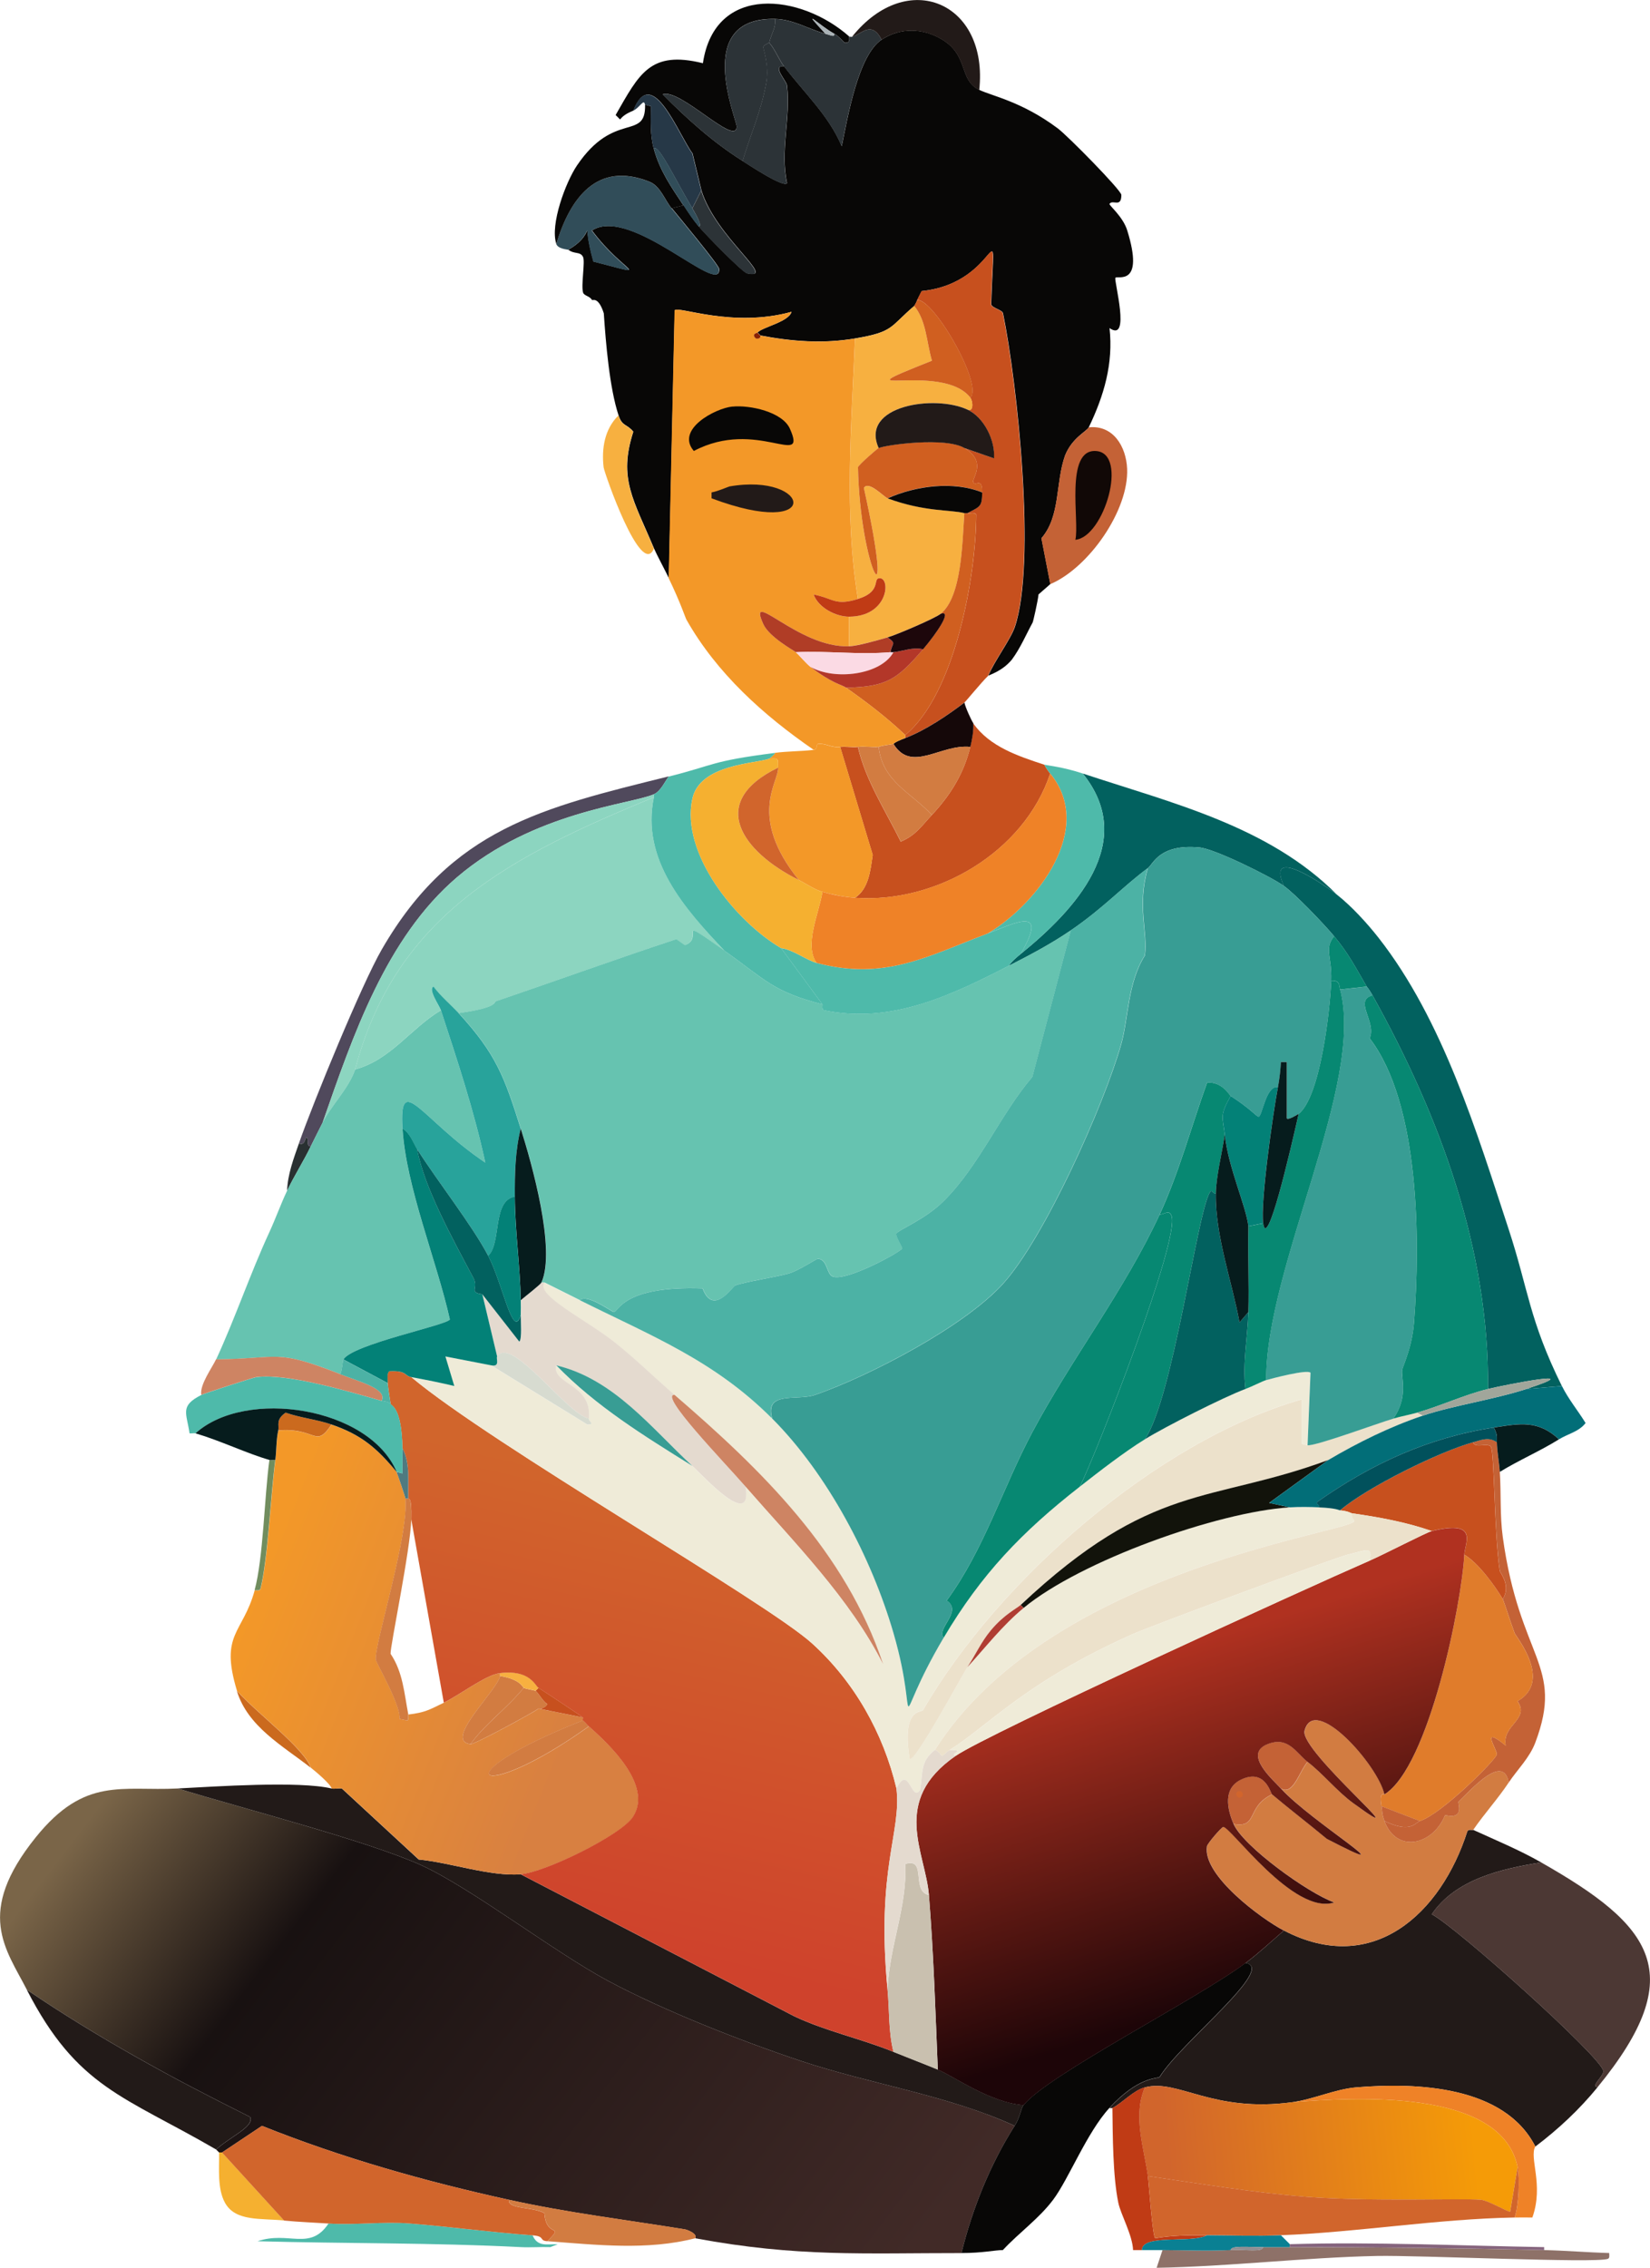 <?xml version="1.0" encoding="UTF-8"?>
<svg id="Layer_2" data-name="Layer 2" xmlns="http://www.w3.org/2000/svg" xmlns:xlink="http://www.w3.org/1999/xlink" viewBox="0 0 285.87 392.75">
  <defs>
    <style>
      .cls-1 {
        fill: url(#linear-gradient);
      }

      .cls-1, .cls-2, .cls-3, .cls-4, .cls-5, .cls-6, .cls-7, .cls-8, .cls-9, .cls-10, .cls-11, .cls-12, .cls-13, .cls-14, .cls-15, .cls-16, .cls-17, .cls-18, .cls-19, .cls-20, .cls-21, .cls-22, .cls-23, .cls-24, .cls-25, .cls-26, .cls-27, .cls-28, .cls-29, .cls-30, .cls-31, .cls-32, .cls-33, .cls-34, .cls-35, .cls-36, .cls-37, .cls-38, .cls-39, .cls-40, .cls-41, .cls-42, .cls-43, .cls-44, .cls-45, .cls-46, .cls-47, .cls-48, .cls-49, .cls-50, .cls-51, .cls-52, .cls-53, .cls-54, .cls-55, .cls-56, .cls-57, .cls-58, .cls-59, .cls-60 {
        stroke-width: 0px;
      }

      .cls-2 {
        fill: url(#linear-gradient-4);
      }

      .cls-3 {
        fill: url(#linear-gradient-2);
      }

      .cls-4 {
        fill: url(#linear-gradient-3);
      }

      .cls-5 {
        fill: url(#linear-gradient-5);
      }

      .cls-6 {
        fill: #f7b040;
      }

      .cls-7 {
        fill: #4c3834;
      }

      .cls-8 {
        fill: #50495c;
      }

      .cls-9 {
        fill: #4f7a80;
      }

      .cls-10 {
        fill: #4ebaaa;
      }

      .cls-11 {
        fill: #4cb2a5;
      }

      .cls-12 {
        fill: #263847;
      }

      .cls-13 {
        fill: #2c3337;
      }

      .cls-14 {
        fill: #293032;
      }

      .cls-15 {
        fill: #28a39b;
      }

      .cls-16 {
        fill: #892203;
      }

      .cls-17 {
        fill: #718d5e;
      }

      .cls-18 {
        fill: #389d94;
      }

      .cls-19 {
        fill: #110806;
      }

      .cls-20 {
        fill: #1d070b;
      }

      .cls-21 {
        fill: #078872;
      }

      .cls-22 {
        fill: #061c1d;
      }

      .cls-23 {
        fill: #12130b;
      }

      .cls-24 {
        fill: #080706;
      }

      .cls-25 {
        fill: #0a8093;
      }

      .cls-26 {
        fill: #221a18;
      }

      .cls-27 {
        fill: #150809;
      }

      .cls-28 {
        fill: #c7501e;
      }

      .cls-29 {
        fill: #e07c2b;
      }

      .cls-30 {
        fill: #d27c41;
      }

      .cls-31 {
        fill: #d1652c;
      }

      .cls-32 {
        fill: #c9c0af;
      }

      .cls-33 {
        fill: #cb6a1e;
      }

      .cls-34 {
        fill: #d7dbd0;
      }

      .cls-35 {
        fill: #c03b15;
      }

      .cls-36 {
        fill: #aab2b6;
      }

      .cls-37 {
        fill: #c46236;
      }

      .cls-38 {
        fill: #b03d26;
      }

      .cls-39 {
        fill: #b03d33;
      }

      .cls-40 {
        fill: #b33729;
      }

      .cls-41 {
        fill: #d05f20;
      }

      .cls-42 {
        fill: #ce8463;
      }

      .cls-43 {
        fill: #918f93;
      }

      .cls-44 {
        fill: #314d59;
      }

      .cls-45 {
        fill: #8e7168;
      }

      .cls-46 {
        fill: #8cd5c0;
      }

      .cls-47 {
        fill: #a1a69b;
      }

      .cls-48 {
        fill: #85647d;
      }

      .cls-49 {
        fill: #66c3b0;
      }

      .cls-50 {
        fill: #ece1cb;
      }

      .cls-51 {
        fill: #f39828;
      }

      .cls-52 {
        fill: #e4dacf;
      }

      .cls-53 {
        fill: #ef8227;
      }

      .cls-54 {
        fill: #efebd8;
      }

      .cls-55 {
        fill: #fbdae4;
      }

      .cls-56 {
        fill: #f5b030;
      }

      .cls-57 {
        fill: #026e78;
      }

      .cls-58 {
        fill: #02615f;
      }

      .cls-59 {
        fill: #038177;
      }

      .cls-60 {
        fill: #01515c;
      }
    </style>
    <linearGradient id="linear-gradient" x1="22.49" y1="305.78" x2="148.58" y2="402.42" gradientUnits="userSpaceOnUse">
      <stop offset="0" stop-color="#7a6548"/>
      <stop offset=".25" stop-color="#181111"/>
      <stop offset="1" stop-color="#412a27"/>
    </linearGradient>
    <linearGradient id="linear-gradient-2" x1="255.46" y1="369.74" x2="202.41" y2="374.89" gradientUnits="userSpaceOnUse">
      <stop offset="0" stop-color="#f59b07"/>
      <stop offset="1" stop-color="#d1652c"/>
    </linearGradient>
    <linearGradient id="linear-gradient-3" x1="43.76" y1="275.93" x2="99.97" y2="298.23" gradientUnits="userSpaceOnUse">
      <stop offset="0" stop-color="#f39828"/>
      <stop offset="1" stop-color="#d88041"/>
    </linearGradient>
    <linearGradient id="linear-gradient-4" x1="119.72" y1="259.34" x2="101.96" y2="335.18" gradientUnits="userSpaceOnUse">
      <stop offset="0" stop-color="#d1652c"/>
      <stop offset="1" stop-color="#cf422c"/>
    </linearGradient>
    <linearGradient id="linear-gradient-5" x1="200.18" y1="286.5" x2="218.39" y2="344.17" gradientUnits="userSpaceOnUse">
      <stop offset="0" stop-color="#b03120"/>
      <stop offset="1" stop-color="#1d0508"/>
    </linearGradient>
  </defs>
  <g id="Layer_1-2" data-name="Layer 1">
    <g>
      <path class="cls-45" d="m223.46,389.17c14.63,0,29.45.17,44.07.51,3.78.09,7.51.41,11.27.51,0,.36.14.89-.26,1.02-2.22.77-32.83-.66-39.97-.51-12.7.26-25.43,1.83-38.18,2.05l1.02-3.07c4.02.02,7.72.19,11.79,0,2.8-.13,5.53.42,5.64-.51,1.54,0,3.07,0,4.61,0Z"/>
      <path class="cls-10" d="m92.27,387.12c.85,2.01,2.42,1.54,4.36,1.54l-1.28.51c-1.7-.06-3.42.09-5.12,0-15.28-.78-30.35-.6-45.61-1.02,5.41-1.83,9.08,1.76,12.3-3.07,4.65.31,9.45-.37,14.09,0,7.1.56,14.13,1.53,21.27,2.05Z"/>
      <g>
        <g>
          <path class="cls-26" d="m255.24,316.91c4,1.83,7.94,3.45,11.79,5.64-6.85,1.07-14.87,2.91-18.96,8.97,4.5,2.42,29.47,24.83,29.72,27.16.09.86-2.25,2.6-1.02,2.82-3.18,3.88-6.77,7.23-10.76,10.25-5.38-10.54-20.55-11.11-31-10.25-3.67.3-7.49,2.08-11.02,2.56-13.95,1.91-19.88-4.07-25.62-2.56-1.98.52-3.82,2.63-5.64,3.59h-.51c5.08-5.52,8.31-5.04,8.71-5.38,3.6-5.91,20.34-18.96,14.86-19.73,2.34-1.74,4.45-3.74,6.66-5.64,15.4,8.01,27.21-2.93,31.77-17.17.2-.46.97-.17,1.02-.26Z"/>
          <path class="cls-7" d="m267.02,322.55c19.19,10.91,25.94,19.18,9.74,38.95-1.23-.22,1.12-1.96,1.02-2.82-.25-2.33-25.22-24.74-29.72-27.16,4.09-6.06,12.11-7.89,18.96-8.97Z"/>
        </g>
        <g>
          <path class="cls-1" d="m30.78,309.74c10.7,3.28,33.35,9.24,42.28,13.32,8.62,3.95,23,15.02,32.28,19.99,9.63,5.15,22.9,10.36,33.31,13.84,12.16,4.06,25.6,5.98,37.15,11.27-4.28,6.75-7.33,14.34-9.22,22.04-16.89-.01-28.47.72-46.12-2.56.42-.84-1.49-1.49-1.79-1.54-10.26-1.66-20.3-2.87-30.49-5.12-14.57-3.21-28.92-7.26-42.79-12.81l-6.92,4.61h-.51l-.51-.51c2.37-2.2,6.69-3.99,5.89-5.64-13.31-6.64-26.37-13.68-38.69-22.04-3.65-7.1-9-13.3,1.54-26.39,8.53-10.59,14.96-7.96,24.6-8.46Z"/>
          <path class="cls-26" d="m57.43,309.74c.52.12,1.23-.08,1.79,0q6.66,6.15,13.32,12.3c5.44.52,12.38,2.97,17.68,2.56l47.4,24.6c5.46,2.58,11.64,3.89,17.17,6.15,2.55,1.04,5.16,2.03,7.69,3.07,2.81,1.16,9,5.7,14.86,6.15-.48.6-.59,2.09-1.54,3.59-11.56-5.29-25-7.21-37.15-11.27-10.41-3.48-23.68-8.69-33.31-13.84-9.29-4.97-23.66-16.04-32.28-19.99-8.93-4.08-31.57-10.04-42.28-13.32,6.57-.34,21.04-1.33,26.65,0Z"/>
          <path class="cls-26" d="m37.44,372.26c-15.96-9.27-24.05-10.65-32.8-27.67,12.32,8.36,25.38,15.4,38.69,22.04.79,1.65-3.52,3.44-5.89,5.64Z"/>
        </g>
        <path class="cls-24" d="m192.2,365.08c-3.89,4.23-7.05,12.31-9.74,15.89-2.49,3.31-5.93,5.71-8.71,8.71-1.36,0-3.49.52-7.17.51,1.89-7.69,4.94-15.29,9.22-22.04.95-1.49,1.06-2.99,1.54-3.59,4.22-5.24,30.04-18.34,38.43-24.6,5.48.77-11.26,13.82-14.86,19.73-.4.34-3.63-.14-8.71,5.38Z"/>
      </g>
      <g>
        <path class="cls-56" d="m49.23,384.56c-4.13-.41-8.44.2-10.25-3.07-1.36-2.46-.98-6-1.02-8.71h.51l10.76,11.79Z"/>
        <path class="cls-31" d="m88.17,380.97c-.23,1.68,3.9,1.14,6.15,2.31.3,4.48,3.62,1.74.51,4.87-1.52-.11-.3-.86-2.56-1.02-7.14-.52-14.17-1.49-21.27-2.05-4.64-.37-9.44.31-14.09,0-2.55-.17-5.15-.26-7.69-.51l-10.76-11.79,6.92-4.61c13.87,5.55,28.22,9.6,42.79,12.81Z"/>
        <path class="cls-30" d="m120.46,387.63c-8.27,2.15-17.11,1.15-25.62.51,3.11-3.13-.22-.39-.51-4.87-2.25-1.17-6.38-.62-6.15-2.31,10.19,2.25,20.23,3.46,30.49,5.12.3.05,2.22.7,1.79,1.54Z"/>
      </g>
      <g>
        <path class="cls-24" d="m147.11,6.36c-.06.02.36,1.18-.77,1.02-.12-.02-1-1.12-1.79-1.54-2.41-1.27-6.28-5.11-1.54,0-2.92-.77-5.53-2.49-8.71-2.56-14.41-.34-6.58,17.48-6.66,18.7-.23,3.39-9.84-6.75-12.81-5.64,4.19,4.25,8.78,8.35,13.84,11.53.75.47,7.16,4.75,7.69,3.84-1.22-5.62.66-11.3,0-16.91-.1-.85-2.71-3.46-.51-3.33,3.4,4.53,7.73,8.46,9.99,13.84.97-4.64,2.78-15.73,6.92-18.45,3.29-2.16,7.22-2.01,10.51,0,4.63,2.83,2.82,6.99,6.41,8.71,2.23,1.07,7.39,2.03,13.58,6.66,1.74,1.3,11.02,10.73,11.02,11.53,0,2.3-1.49.73-2.05,1.54-.16.23,2.32,2.17,3.07,4.61,3.06,9.86-1.77,7.75-2.05,8.2-.29.48,2.74,11.33-1.02,8.71.68,6.12-.95,11.69-3.59,17.17-.34.71-2.86,1.79-4.1,4.87-1.7,4.77-.76,10.49-4.1,14.35l1.54,7.94-2.05,1.79c-.11,1.1-.91,4.65-1.02,4.87-1.18,2.16-2.11,4.41-3.59,6.41-1.65,2.02-3.92,2.65-4.1,2.82,1.02-2.49,3.88-6.3,4.61-8.46,3.74-11.05.45-42.18-2.05-54.32-.13-.61-1.88-.9-2.05-1.54.6-18.37,1.9-3.73-12.04-2.31l-.77,1.54c-.06.23-.47.99-.51,1.02-4.31,3.68-3.51,4.49-10.25,5.64-5.53.94-10.94.53-16.4-.51l-.51-.51c.86-.96,5.41-1.83,5.89-3.59-10.22,2.83-19.61-1.06-20.24-.26l-1.02,46.38c-.74-1.53-2.16-4.17-2.56-5.12-3.55-8.47-6.23-12.09-3.59-20.24-1.16-1.41-1.92-.87-2.56-2.82-1.57-4.74-2.21-12.52-2.56-17.68-.96-3-1.97-2.17-2.05-2.31-.38-.69-1.36-.71-1.54-1.28-.38-1.23.38-5.34,0-6.15-.47-1.02-1.52-.44-2.56-1.28,5.36-2.96,1.94-6.57,4.36,2.05,10.71,2.72,5.3,2.09-.26-5.38,6.77-4.37,22.34,11.63,22.04,6.66-.04-.67-7.15-9.22-8.2-10.51l2.05-.51c.82,1.24,1.6,2.44,2.56,3.59,1.18,1.4,7.62,8.02,8.46,8.2,5.27,1.13-5.42-6.21-7.94-14.35l-1.54-6.41c-2.43-3.24-7.03-15.64-10.25-7.43-.87.37-1.71.77-2.31,1.54l-.77-.77c4.07-7.07,5.94-11.25,15.12-8.97,2.06-13.87,17.01-12.04,25.37-4.61Z"/>
        <path class="cls-44" d="m116.36,36.08c1.05,1.28,8.16,9.84,8.2,10.51.3,4.97-15.27-11.03-22.04-6.66,5.56,7.47,10.96,8.1.26,5.38-2.42-8.62,1.01-5.01-4.36-2.05-.09-.07-1.75-.13-2.05-1.02,2.38-7.83,7.01-14.4,16.14-10.76,1.9.76,2.64,3.15,3.84,4.61Z"/>
        <path class="cls-13" d="m143.01,5.85c.87.23,1.64.66,1.54,0,.79.42,1.67,1.52,1.79,1.54,1.13.16.71-1.01.77-1.02.16-.05.35.04.51,0,1.62-.41,3.35-2.94,5.12.51-4.14,2.72-5.94,13.81-6.92,18.45-2.26-5.38-6.59-9.31-9.99-13.84-.84-1.12-1.54-2.93-2.56-4.1.41-1.74,1.15-2.48,1.02-4.1,3.18.07,5.79,1.79,8.71,2.56Z"/>
        <path class="cls-24" d="m113.29,25.83c1.07,3.82,2.99,6.52,5.12,9.74l-2.05.51c-1.2-1.46-1.94-3.85-3.84-4.61-9.13-3.64-13.76,2.93-16.14,10.76-1.1-3.34,1.61-10.65,3.59-13.58,6.45-9.54,11.94-4.19,11.79-10.51l1.02.26c0,2.47-.17,5.01.51,7.43Z"/>
        <path class="cls-26" d="m169.66,15.59c-3.59-1.72-1.78-5.88-6.41-8.71-3.29-2.01-7.22-2.16-10.51,0-1.78-3.45-3.5-.92-5.12-.51,9.59-11.99,23.68-5.97,22.04,9.22Z"/>
        <path class="cls-12" d="m121.48,33.01l-1.54,3.07c-2.88-4.83-6.03-11.52-6.66-10.25-.68-2.42-.51-4.96-.51-7.43l-1.02-.26c-.2-1.18-.9.54-2.05,1.02,3.22-8.21,7.82,4.19,10.25,7.43l1.54,6.41Z"/>
        <path class="cls-13" d="m134.3,3.29c.13,1.62-.61,2.36-1.02,4.1-.01.06-.96.36-1.02.77-.04.31,1.05,3.08.51,6.15-.87,4.97-2.82,9.19-4.1,13.58-5.06-3.19-9.65-7.28-13.84-11.53,2.97-1.12,12.58,9.03,12.81,5.64.08-1.23-7.74-19.04,6.66-18.7Z"/>
        <path class="cls-13" d="m135.83,11.49c-2.2-.13.41,2.48.51,3.33.66,5.61-1.22,11.29,0,16.91-.52.91-6.94-3.37-7.69-3.84,1.28-4.39,3.23-8.61,4.1-13.58.53-3.06-.56-5.84-.51-6.15.06-.41,1.01-.71,1.02-.77,1.02,1.17,1.72,2.98,2.56,4.1Z"/>
        <path class="cls-13" d="m120.97,39.16c.8.23-.17-1.65-1.02-3.07l1.54-3.07c2.53,8.13,13.22,15.48,7.94,14.35-.83-.18-7.28-6.8-8.46-8.2Z"/>
        <path class="cls-44" d="m119.95,36.08c.85,1.43,1.82,3.3,1.02,3.07-.96-1.14-1.74-2.35-2.56-3.59-2.14-3.22-4.05-5.92-5.12-9.74.64-1.27,3.78,5.41,6.66,10.25Z"/>
        <path class="cls-36" d="m144.54,5.85c.1.66-.67.23-1.54,0-4.74-5.11-.88-1.27,1.54,0Z"/>
      </g>
      <g>
        <path class="cls-53" d="m266,371.74c-1.11,1.97,1.51,6.62-.51,12.3-1.02.01-2.05-.02-3.07,0,.7-2.03.91-6.71.51-8.71-2.76-13.81-28.61-12.06-38.95-11.27,3.52-.48,7.35-2.26,11.02-2.56,10.45-.86,25.62-.29,31,10.25Z"/>
        <path class="cls-3" d="m223.98,364.06c10.34-.79,36.19-2.54,38.95,11.27l-1.28,7.69c-.25.19-3.79-1.95-5.12-2.05-3.51-.28-19.25.35-30.24-.51-9.14-.72-18.34-2.27-27.42-3.59-.7-4.94-2.64-10.52-.51-15.37,5.75-1.51,11.67,4.48,25.62,2.56Z"/>
        <path class="cls-35" d="m198.87,376.87c.17,1.18.81,10.49,1.28,10.76,3-.51,5.94-.53,8.97-.51-2.71,1.48-11.23-.28-11.27,2.56-.51,0-1.02,0-1.54,0-.09-2.57-2.15-6.2-2.56-8.2-.95-4.62-.96-11.56-1.02-16.4,1.82-.96,3.65-3.07,5.64-3.59-2.13,4.85-.19,10.44.51,15.37Z"/>
        <path class="cls-31" d="m262.41,384.04c-13.53.25-26.97,2.54-40.48,3.07-4.24.17-8.56.02-12.81,0-3.03-.01-5.97,0-8.97.51-.47-.27-1.11-9.58-1.28-10.76,9.08,1.32,18.27,2.87,27.42,3.59,10.99.86,26.73.24,30.24.51,1.33.1,4.88,2.24,5.12,2.05l1.28-7.69c.4,2,.19,6.68-.51,8.71Z"/>
      </g>
      <path class="cls-25" d="m221.93,387.12l1.54,1.54v.51c-1.54,0-3.07,0-4.61,0-2.79,0-5.59-.31-5.64.51-4.06.19-7.76.02-11.79,0-1.2,0-2.39,0-3.59,0,.05-2.85,8.57-1.08,11.27-2.56,4.25.02,8.57.17,12.81,0Z"/>
      <path class="cls-48" d="m267.53,389.17v.51c-14.62-.34-29.44-.52-44.07-.51v-.51c14.7-.43,29.38.27,44.07.51Z"/>
      <path class="cls-43" d="m218.85,389.17c-.11.93-2.84.38-5.64.51.04-.82,2.85-.51,5.64-.51Z"/>
      <g>
        <path class="cls-8" d="m115.85,134.48c-.72.99-1.41,2.56-2.56,3.07-3.95,1.76-20.72,2.97-34.08,14.35-12.37,10.55-18.09,27.57-23.32,42.53-.68,1.37-1.38,2.71-2.05,4.1-.91,0-.24-1.41-.77-1.54-.21-.05-.18,1.52-1.28,1.02,2.54-7.26,10.91-27.62,14.35-33.57,12.11-20.98,27.83-24.55,49.71-29.98Z"/>
        <path class="cls-14" d="m53.84,198.53c-1.25,2.59-2.88,5.12-4.1,7.69.09-2.82,1.14-5.59,2.05-8.2,1.1.49,1.07-1.08,1.28-1.02.53.13-.14,1.53.77,1.54Z"/>
        <path class="cls-46" d="m113.29,137.55v.51c-24.22,10.03-44.61,19.98-51.76,47.15-1.11,3.32-4.17,6.25-5.64,9.22,5.23-14.96,10.94-31.99,23.32-42.53,13.36-11.38,30.13-12.59,34.08-14.35Z"/>
      </g>
      <g>
        <g>
          <path class="cls-4" d="m68.7,254.9c.25.58,1.51,4.37,1.54,4.61.65,6.37-5.41,25.37-5.12,27.93.06.55,4.44,8.05,4.1,10.25l1.28.26c.39.08.2-1.02.26-1.02,2.92-.35,3.61-.82,6.15-2.05,2.65-1.29,7.27-4.83,9.74-5.12v.51c-.61,2.65-9.9,11.24-5.12,11.79.66.08,10.71-5.37,11.79-6.15l7.69,1.54c.08.07-.08.44,0,.51-25.1,9.9-18.38,14.9,1.02,1.02,3.66,3.23,11.08,10.26,7.69,15.63-2.04,3.23-15.33,9.67-19.47,9.99-5.3.41-12.24-2.04-17.68-2.56q-6.66-6.15-13.32-12.3c-.56-.08-1.27.12-1.79,0-.22-.79-2.75-2.93-3.59-3.59-1.22-3.42-9.01-9.15-12.81-13.32-3.03-9.97,1-9.86,3.07-17.42.35,0,.93.13,1.02-.26,1.25-4.96,1.78-16.2,2.56-22.29.21-1.62.14-3.5.51-5.12,6.64-.53,6.4,3.23,9.22-1.02,5.15,1.77,7.86,4.06,11.27,8.2Z"/>
          <path class="cls-33" d="m53.84,306.15c-4.88-3.82-10.92-7.11-12.81-13.32,3.8,4.17,11.6,9.91,12.81,13.32Z"/>
          <path class="cls-17" d="m47.69,252.85c-.79,6.09-1.31,17.33-2.56,22.29-.1.38-.68.26-1.02.26,1.5-5.48,1.7-16.2,2.56-22.55.26.08.7-.04,1.02,0Z"/>
          <path class="cls-30" d="m71.26,263.1c-.15,5.32-3.69,22.14-3.59,23.32,2.14,3.15,2.37,6.86,3.07,10.51-.05,0,.14,1.1-.26,1.02l-1.28-.26c.34-2.2-4.04-9.7-4.1-10.25-.29-2.56,5.78-21.56,5.12-27.93h.51c0,.18.63-.62.51,3.59Z"/>
          <path class="cls-30" d="m102.01,298.97c-19.4,13.87-26.12,8.87-1.02-1.02.41.35.69.73,1.02,1.02Z"/>
          <path class="cls-30" d="m90.74,292.31c-3.15,3.8-6.57,6.1-9.22,9.74-4.77-.55,4.52-9.14,5.12-11.79,3.53.57,3.9,1.94,4.1,2.05Z"/>
          <path class="cls-30" d="m92.79,292.83c.69.61,1.2,1.78,2.05,2.31-.69,1.03-1.47.72-1.54.77-1.08.77-11.13,6.23-11.79,6.15,2.66-3.64,6.07-5.93,9.22-9.74.23.13,1.97.44,2.05.51Z"/>
          <path class="cls-33" d="m57.43,246.7c-2.82,4.25-2.58.49-9.22,1.02.21-.92-.51-1.83,1.28-3.07,2.61.92,5.31,1.15,7.94,2.05Z"/>
          <path class="cls-28" d="m100.99,297.44l-7.69-1.54c.07-.05.85.26,1.54-.77-.85-.53-1.36-1.69-2.05-2.31l.51-.51c1.18.74,7.32,4.81,7.69,5.12Z"/>
          <path class="cls-6" d="m93.3,292.31l-.51.51c-.08-.07-1.82-.38-2.05-.51-.2-.11-.57-1.48-4.1-2.05v-.51c5.22-.63,6.09,2.2,6.66,2.56Z"/>
        </g>
        <g>
          <path class="cls-6" d="m113.29,95.02c-2.21,5.22-8.6-13.16-8.71-14.09-.37-3.19.14-6.6,2.56-8.97.65,1.95,1.4,1.41,2.56,2.82-2.64,8.15.04,11.77,3.59,20.24Z"/>
          <path class="cls-28" d="m171.19,117.05c-1.17,1.13-3.85,4.43-4.1,4.61-2.96,2.25-6.76,4.82-10.25,6.15v-.51c8.59-7.11,12.26-27.37,12.3-38.18-.36-.51-1.06-.14-1.54-.26,2.23-1.17,2.52-1.07,2.56-3.59.04-2.75-1.2-.94-1.54-1.79-.25-.64,2.46-3.51-1.54-5.89l5.12,1.79c.23-3.13-1.73-7.1-4.61-8.46,1.12.53.99-1.43.51-2.05,2.34-2.1-6.39-17.27-9.22-16.91l.77-1.54c13.94-1.42,12.64-16.06,12.04,2.31.17.64,1.92.93,2.05,1.54,2.5,12.14,5.79,43.27,2.05,54.32-.73,2.16-3.59,5.97-4.61,8.46Z"/>
          <path class="cls-6" d="m168.12,68.88c.47.62.61,2.58-.51,2.05-5.65-2.65-18.7-.7-15.37,6.66-.22.1-3.47,2.91-3.59,3.33.32,17.44,6.77,29.54,1.02,3.59.81-1.32,3.43,1.55,4.1,1.79,6.46,2.37,10.88,1.93,13.32,2.56-.36,5.07-.43,14.46-4.1,17.42-.99.8-7.74,3.68-9.22,4.1-1.73.49-5.09,1.47-6.66,1.54v-5.12c6.71-.03,7.23-6.51,5.38-6.66-1.44-.12.44,2.25-3.84,3.59-2.45-14.92-1.1-30.06-.51-45.1,6.74-1.14,5.93-1.95,10.25-5.64,2.12,2.58,2.12,6.22,3.07,9.48-17.68,7.01,1.73-.02,6.66,6.41Z"/>
          <path class="cls-41" d="m168.12,68.88c-4.93-6.42-24.35.61-6.66-6.41-.95-3.26-.95-6.9-3.07-9.48.04-.04.45-.79.51-1.02,2.83-.36,11.56,14.81,9.22,16.91Z"/>
          <g>
            <path class="cls-37" d="m195.28,81.18c.31,7.18-6.62,17.14-13.32,19.99l-1.54-7.94c3.34-3.86,2.4-9.58,4.1-14.35,1.24-3.08,3.76-4.15,4.1-4.87,4.26-.45,6.49,3.33,6.66,7.17Z"/>
            <path class="cls-19" d="m189.9,78.11c5.67.4,1.37,14.96-3.59,15.37.76-3.05-1.89-15.76,3.59-15.37Z"/>
          </g>
          <path class="cls-28" d="m180.93,132.43c.26.51.67,1.1,1.02,1.54-4.51,13.6-19.72,22.54-33.82,21.52,2.41-1.6,2.67-4.78,3.07-7.43q-2.82-9.35-5.64-18.7c1-.11,2.07.11,3.07,0,1.36,5.86,4.78,11.02,7.43,16.4,2.63-1.11,3.62-2.74,5.38-4.61,3.2-3.41,5.56-7.2,6.66-11.79.31-1.31.58-2.74.51-4.1,2.85,4.07,7.81,5.69,12.3,7.17Z"/>
          <path class="cls-27" d="m167.09,121.66c.14.79,1.22,3.14,1.54,3.59.07,1.36-.2,2.79-.51,4.1-5.14-.54-10.2,4.58-13.32-.51.11-.03-.04-.23,2.05-1.02,3.49-1.33,7.29-3.9,10.25-6.15Z"/>
          <path class="cls-51" d="m145.57,129.35q2.82,9.35,5.64,18.7c-.4,2.65-.67,5.83-3.07,7.43-1.95-.14-3.77-.51-5.64-1.02-1.4-.39-2.81-1.41-4.1-2.05-8.92-11.07-3.43-16.97-3.59-19.47-.09-1.41.33-1.71-1.54-1.54.07-.03.98-.78,1.02-1.02,2.25-.29,4.48-.25,6.66-.51.82-.1.35-.98.77-1.02,1.41-.16,2.19.69,3.84.51Z"/>
          <path class="cls-41" d="m156.84,127.3c-3.14-2.99-6.71-5.72-10.25-8.2,7.02-.18,8.81-1.37,13.32-6.66,2.39-2.8,5.13-6.81,3.07-6.15,3.67-2.96,3.74-12.35,4.1-17.42.16.04.35-.04.51,0,.48.12,1.18-.25,1.54.26-.04,10.81-3.71,31.07-12.3,38.18Z"/>
          <path class="cls-30" d="m154.79,128.84c3.12,5.09,8.19-.03,13.32.51-1.1,4.59-3.46,8.37-6.66,11.79-3.53-3.84-8.55-5.74-9.22-11.79.9-.32,1.93-.36,2.56-.51Z"/>
          <path class="cls-30" d="m152.23,129.35c.67,6.05,5.7,7.95,9.22,11.79-1.76,1.88-2.75,3.5-5.38,4.61-2.65-5.38-6.07-10.54-7.43-16.4,1.17-.13,2.41.09,3.59,0Z"/>
          <g>
            <path class="cls-51" d="m131.22,57.61s-1.12.23-.26,1.02c.92.16.72-.52.77-.51,5.46,1.04,10.86,1.45,16.4.51-.59,15.03-1.93,30.18.51,45.1-3.98,1.24-4.24-.09-7.69-.77.82,2.29,3.84,3.86,6.15,3.84v5.12c-8.74.35-17.81-10.37-14.86-3.84,1.02,2.27,5.35,4.61,5.64,4.87.74.67,1.73,1.92,2.56,2.56,3.73,2.89,5.33,3.01,6.15,3.59,3.54,2.48,7.11,5.21,10.25,8.2v.51c-2.09.79-1.94,1-2.05,1.02-.64.16-1.66.19-2.56.51-1.18.09-2.42-.13-3.59,0-1,.11-2.07-.11-3.07,0-1.65.18-2.44-.67-3.84-.51-.42.05.05.93-.77,1.02-8.68-5.97-16.81-13.28-22.04-22.55-.19-.34-1.05-3-3.07-7.17l1.02-46.38c.63-.8,10.02,3.09,20.24.26-.48,1.76-5.03,2.63-5.89,3.59Z"/>
            <path class="cls-16" d="m131.73,58.12s.15.67-.77.51c-.87-.79.22-.99.26-1.02l.51.51Z"/>
            <path class="cls-24" d="m126.87,70.42c3.03-.31,8.69.9,9.99,3.84,3.09,6.97-5.78-1.89-16.65,3.84-3.21-3.72,3.69-7.38,6.66-7.69Z"/>
            <path class="cls-38" d="m147.11,111.93c1.57-.06,4.93-1.05,6.66-1.54,1.65,1.16.75.93.51,2.56-5.46.48-10.93-.26-16.4,0-.29-.26-4.62-2.6-5.64-4.87-2.94-6.53,6.12,4.2,14.86,3.84Z"/>
            <path class="cls-26" d="m126.35,84.25c14.2-2.47,16.43,9.37-3.07,2.05v-1.02c1.1-.19,2.92-1,3.07-1.02Z"/>
          </g>
          <path class="cls-55" d="m154.28,112.95c.17-.01.34.02.51,0-2.18,3.98-10.25,4.91-14.35,2.56-.83-.65-1.82-1.9-2.56-2.56,5.46-.26,10.94.48,16.4,0Z"/>
          <path class="cls-40" d="m159.92,112.44c-4.52,5.29-6.31,6.48-13.32,6.66-.82-.57-2.42-.7-6.15-3.59,4.09,2.35,12.16,1.42,14.35-2.56,1.66-.17,3.37-.93,5.12-.51Z"/>
          <path class="cls-35" d="m147.11,106.8c-2.31.01-5.33-1.56-6.15-3.84,3.45.67,3.71,2.01,7.69.77,4.28-1.33,2.4-3.7,3.84-3.59,1.84.15,1.33,6.63-5.38,6.66Z"/>
          <path class="cls-41" d="m167.09,77.59c4,2.38,1.28,5.25,1.54,5.89.33.85,1.58-.96,1.54,1.79-4.96-2-11.48-1.18-16.4,1.02-.67-.25-3.29-3.12-4.1-1.79,5.75,25.95-.7,13.85-1.02-3.59.12-.42,3.36-3.23,3.59-3.33,1.33-.57,11.56-1.96,14.86,0Z"/>
          <path class="cls-26" d="m167.61,70.93c2.88,1.35,4.84,5.33,4.61,8.46l-5.12-1.79c-3.3-1.96-13.53-.57-14.86,0-3.32-7.37,9.72-9.31,15.37-6.66Z"/>
          <path class="cls-24" d="m170.17,85.28c-.04,2.52-.33,2.41-2.56,3.59-.16-.04-.35.04-.51,0-2.44-.63-6.87-.19-13.32-2.56,4.92-2.2,11.44-3.03,16.4-1.02Z"/>
          <path class="cls-20" d="m159.92,112.44c-1.76-.42-3.47.34-5.12.51-.17.02-.34-.01-.51,0,.24-1.63,1.13-1.4-.51-2.56,1.48-.42,8.24-3.3,9.22-4.1,2.05-.66-.69,3.35-3.07,6.15Z"/>
        </g>
        <g>
          <path class="cls-30" d="m239.86,310.76c.04.17-1-.74-.51,2.05.17.98.04,1.25.51,2.56,2,5.55,8.3,4.34,10.51-1.02,3.47.86,2.14-2.15,2.31-2.31,2.3-2.19,7.8-8.45,8.71-3.33-1.95,2.92-4.19,5.35-6.15,8.2-.06.08-.83-.2-1.02.26-4.56,14.24-16.37,25.17-31.77,17.17-3.94-2.05-14.16-9.62-13.32-14.61.08-.47,2.49-3.29,2.82-3.33,1.19-.15,12.2,15.35,19.22,13.07-4.55-1.63-15.73-9.69-17.42-13.58,4.29.77,2.14-3.01,6.66-5.12,3.12,2.62,6.35,5.09,9.48,7.69,15.04,7.79-2.78-2.98-7.94-8.71,2.13,1.27,3.13-2.91,4.61-4.61,2.78,2.16,5.09,5.1,7.94,7.17,12.45,9.06-9.36-9.03-8.46-12.56,1.64-6.43,12.67,5.85,13.84,11.02Z"/>
          <path class="cls-37" d="m259.34,249.78c.05,1.78.4,3.44.51,5.12.24,3.7,0,7.57.51,11.27,2.92,21.29,10.73,22.12,5.64,35.62-1,2.65-3.1,4.66-4.61,6.92-.92-5.12-6.42,1.14-8.71,3.33-.16.16,1.17,3.17-2.31,2.31-2.2,5.36-8.51,6.58-10.51,1.02,4.58,2.21,5.34.27,6.15,0,3.85-1.26,13.2-10.65,13.32-11.53.11-.76-3.02-5.25,1.54-1.54-.7-3.55,4.22-4.49,2.05-7.69,6.11-3.49-.25-11.13-.51-11.79-.47-1.18-1.89-5.62-2.05-5.89,1.5-2.29-.47-4.6-.51-4.87-.98-6.62-.92-20.64-1.54-21.52-.51-.73-2.87.35-3.07-.77,1.4-.38,2.7-1,4.1,0Z"/>
          <path class="cls-29" d="m260.36,276.94c.16.27,1.58,4.71,2.05,5.89.26.66,6.63,8.3.51,11.79,2.17,3.2-2.75,4.14-2.05,7.69-4.56-3.71-1.43.78-1.54,1.54-.12.88-9.48,10.27-13.32,11.53l-6.66-2.56c-.49-2.79.55-1.88.51-2.05,7.73-4.78,13.39-33.06,13.84-41.51,2.35,1.36,5.26,5.3,6.66,7.69Z"/>
          <path class="cls-37" d="m226.54,305.12c-1.48,1.71-2.49,5.88-4.61,4.61-1.33-1.47-6.63-5.98-2.31-7.69,3.58-1.41,4.91,1.52,6.92,3.07Z"/>
          <path class="cls-37" d="m246.01,315.37c-.81.27-1.57,2.21-6.15,0-.47-1.31-.34-1.59-.51-2.56l6.66,2.56Z"/>
          <path class="cls-28" d="m260.36,276.94c-1.4-2.38-4.31-6.33-6.66-7.69.11-2.06,2.6-6.13-5.64-4.1-4.47-1.55-9.16-2.41-13.84-3.07-.24-.03-.48-.34-2.05-.51,4.74-4.04,17.39-10.25,23.06-11.79.21,1.12,2.57.04,3.07.77.62.88.56,14.9,1.54,21.52.04.26,2.01,2.58.51,4.87Z"/>
          <g>
            <path class="cls-37" d="m220.39,310.76c-4.52,2.11-2.37,5.9-6.66,5.12-1.13-2.58-1.86-6.19,1.28-7.69,4.17-1.99,5.11,2.34,5.38,2.56Z"/>
            <path class="cls-31" d="m214.5,310.25c.77-.31,1.13.78.51,1.02-.77.31-1.13-.78-.51-1.02Z"/>
          </g>
        </g>
      </g>
      <g>
        <path class="cls-2" d="m71.26,238.5c14.04,11.76,61.47,38.89,69.44,46.12,7.34,6.66,12.33,15.54,14.61,25.11.92,7.64-3.55,13.79-1.54,34.85.34,3.55.14,7.26,1.02,10.76-5.53-2.26-11.71-3.57-17.17-6.15l-47.4-24.6c4.15-.32,17.43-6.77,19.47-9.99,3.4-5.37-4.03-12.4-7.69-15.63-.34-.3-.61-.67-1.02-1.02-.08-.07.08-.44,0-.51-.36-.31-6.51-4.39-7.69-5.12-.58-.36-1.44-3.19-6.66-2.56-2.46.29-7.08,3.84-9.74,5.12q-2.82-15.89-5.64-31.77c.12-4.2-.5-3.41-.51-3.59-.12-2.92.4-5.95-1.02-8.71-.14-7.24-1.96-7.29-2.05-7.69-.07-.33-.51-3.41-.51-3.59,0-.83-.17-1.69.26-2.05,3.16-.15,2.54.78,3.84,1.02Z"/>
        <path class="cls-9" d="m70.75,259.52h-.51c-.02-.24-1.29-4.03-1.54-4.61l1.02.26c-.02-1.45.03-2.9,0-4.36,1.43,2.76.9,5.8,1.02,8.71Z"/>
        <path class="cls-5" d="m253.7,269.25c-.45,8.45-6.11,36.73-13.84,41.51-1.17-5.16-12.19-17.45-13.84-11.02-.9,3.52,20.91,21.61,8.46,12.56-2.85-2.07-5.16-5.02-7.94-7.17-2.01-1.56-3.34-4.49-6.92-3.07-4.32,1.71.98,6.21,2.31,7.69,5.17,5.73,22.98,16.5,7.94,8.71-3.13-2.6-6.36-5.07-9.48-7.69-.27-.22-1.21-4.56-5.38-2.56-3.14,1.5-2.41,5.1-1.28,7.69,1.7,3.89,12.88,11.95,17.42,13.58-7.02,2.28-18.03-13.22-19.22-13.07-.33.04-2.74,2.86-2.82,3.33-.84,4.99,9.39,12.56,13.32,14.61-2.21,1.9-4.32,3.89-6.66,5.64-8.4,6.26-34.21,19.35-38.43,24.6-5.86-.45-12.05-4.99-14.86-6.15-.41-10.09-.73-20.17-1.54-30.24-.59-7.37-6.67-16.28,4.61-24.09,5.57-3.85,60.69-29.01,71.74-33.82,2.46-1.07,9.85-4.9,10.76-5.12,8.23-2.04,5.75,2.04,5.64,4.1Z"/>
        <path class="cls-32" d="m160.94,328.19c.81,10.07,1.12,20.15,1.54,30.24-2.53-1.05-5.14-2.03-7.69-3.07-.88-3.5-.69-7.21-1.02-10.76.3-7.57,3.45-14.44,3.07-21.78,3.82-1.21.94,4.73,4.1,5.38Z"/>
        <path class="cls-54" d="m100.47,225.18c12.29,6.14,23.28,10.42,33.31,20.5,9.62,9.67,17.23,24.13,21.01,37.15,4.85,16.7-.83,16.87,8.71.77,6.5-10.97,13.54-18.31,23.57-26.14,3.43-2.68,7.61-5.93,11.27-8.2,3.44-2.13,13.7-7.33,17.42-8.71,1.1-.41,2.95-1.35,3.59-1.54,1.07-.31,7.16-1.91,7.69-1.28q-.26,6.28-.51,12.56l-1.02-.26v-7.69c-25.08,7.21-52.53,31.24-65.59,53.81-.26.45-3.76-.44-2.31,8.46.93.66,9.07-14.49,9.99-15.89,3.22-3.51,6.02-7.17,9.74-10.25,9.85-8.16,33.58-16.63,46.12-17.42,1.64-.1,3.48-.07,5.12,0,2.97.13,3.41.49,3.59.51,1.57.17,1.81.48,2.05.51-.19,1.06.82,1.19.26,1.54-3.6,2.2-53.29,9.1-72.51,39.46-2.58,2.02-2.04,3.84-2.56,6.92-1.51,2.3-1.91-4.66-4.1-.26-2.27-9.57-7.26-18.46-14.61-25.11-7.97-7.23-55.4-34.36-69.44-46.12,2.49.46,4.96.95,7.43,1.54l-1.54-5.12,7.94,1.54,16.65,10.25c1.44-.02.2-.51.26-1.02.61-6.13-6.47-5.89-5.64-9.22,6.88,7.11,15.24,12.23,23.57,17.42,2.02,1.86,10.47,11.15,9.22,3.59,8.35,9.58,18.09,19.37,23.83,30.75-6.46-19.46-21.06-33.65-36.13-46.63-3.51-3.02-6.85-6.37-10.51-9.22-5.04-3.95-13.66-8.09-12.04-10.25,2.05,1.02,4.1,2.05,6.15,3.07Z"/>
        <path class="cls-50" d="m226.54,250.29c1.39.16,12.06-3.78,14.86-4.61,1.41-.42,2.78-.65,4.1-1.02l1.02.51c-5.68,1.9-11.24,4.65-16.4,7.69-20.6,7.6-30.45,3.67-53.3,25.11-.66.62-2.83,1.63-5.12,4.36-1.71,2.03-2.68,4.27-4.1,6.41-.92,1.39-9.06,16.55-9.99,15.89-1.45-8.9,2.05-8.01,2.31-8.46,13.07-22.57,40.51-46.6,65.59-53.81v7.69l1.02.26Z"/>
        <path class="cls-23" d="m230.13,252.85l-10.25,7.43,3.59.77c-12.54.79-36.27,9.27-46.12,17.42l-.51-.51c22.84-21.44,32.69-17.51,53.3-25.11Z"/>
        <path class="cls-52" d="m164.53,303.07c3.08.03-.15.61,1.02,1.02-11.28,7.8-5.2,16.72-4.61,24.09-3.16-.65-.28-6.59-4.1-5.38.37,7.33-2.77,14.21-3.07,21.78-2.01-21.06,2.45-27.21,1.54-34.85,2.19-4.41,2.59,2.56,4.1.26.53-3.08-.01-4.9,2.56-6.92.6.02,1.11,1.05,1.28,1.02.08-.01.74-.68,1.28-1.02Z"/>
        <path class="cls-50" d="m248.06,265.15c-.92.23-8.3,4.05-10.76,5.12.48-2.56-.46-1.83-3.84-1.02-1.99.47-33.96,12.29-37.41,13.84-18.41,8.25-24.79,15.76-31.52,19.99-.54.34-1.2,1.01-1.28,1.02-.18.02-.68-1-1.28-1.02,19.22-30.36,68.91-37.26,72.51-39.46.56-.34-.45-.48-.26-1.54,4.67.66,9.36,1.53,13.84,3.07Z"/>
        <path class="cls-54" d="m237.3,270.28c-11.06,4.81-66.18,29.97-71.74,33.82-1.17-.42,2.05-1-1.02-1.02,6.73-4.22,13.11-11.74,31.52-19.99,3.45-1.55,35.42-13.37,37.41-13.84,3.39-.8,4.33-1.54,3.84,1.02Z"/>
        <path class="cls-52" d="m116.87,241.58c-2.77-.08,8.42,11.44,12.3,15.89,1.24,7.56-7.2-1.72-9.22-3.59-7.11-6.56-13.58-15.04-23.57-17.42-.83,3.33,6.25,3.1,5.64,9.22-3.75-.72-13.43-14.51-15.89-10.76l-2.56-10.76,6.41,8.2c.5-.39.23-3.69.26-4.61.02-.85.02-1.71,0-2.56.78-.68,3.43-2.73,3.59-3.07h.51c-1.62,2.15,7,6.3,12.04,10.25,3.65,2.86,7,6.2,10.51,9.22Z"/>
        <path class="cls-42" d="m116.87,241.58c15.07,12.98,29.66,27.17,36.13,46.63-5.74-11.38-15.48-21.17-23.83-30.75-3.88-4.45-15.07-15.97-12.3-15.89Z"/>
        <path class="cls-18" d="m119.95,253.88c-8.33-5.19-16.69-10.32-23.57-17.42,10,2.38,16.47,10.87,23.57,17.42Z"/>
        <path class="cls-34" d="m102.01,245.68c-.05.52,1.19,1.01-.26,1.02l-16.65-10.25c1.61.3.79-1.17,1.02-1.54,2.46-3.75,12.14,10.05,15.89,10.76Z"/>
        <path class="cls-39" d="m177.34,278.48c-3.71,3.07-6.51,6.73-9.74,10.25,1.42-2.13,2.39-4.38,4.1-6.41,2.29-2.73,4.46-3.74,5.12-4.36l.51.51Z"/>
      </g>
      <g>
        <path class="cls-10" d="m66.14,242.6c.51.14.94.05,1.54.51.09.4,1.91.45,2.05,7.69.03,1.45-.02,2.9,0,4.36l-1.02-.26c-4.79-11.24-26.13-14.52-34.85-6.66-.25-.07-.69.04-1.02,0-.51-3.56-1.73-4.74,2.05-6.66.44-.23,8.99-3.01,9.48-3.07,5.41-.73,16.02,2.48,21.78,4.1Z"/>
        <path class="cls-22" d="m68.7,254.9c-3.42-4.14-6.12-6.43-11.27-8.2-2.63-.9-5.33-1.13-7.94-2.05-1.79,1.24-1.07,2.15-1.28,3.07-.37,1.63-.3,3.5-.51,5.12-.33-.04-.76.08-1.02,0-3.91-1.12-8.33-3.28-12.81-4.61,8.71-7.86,30.06-4.58,34.85,6.66Z"/>
        <path class="cls-58" d="m231.66,154.97c2.5,1.97,5.21,4.93,7.17,7.43,11.17,14.23,17.06,33.77,22.55,50.48,3.43,10.45,3.53,15.64,9.22,27.16l-6.15.51c11.27-3.66-3.56-.74-6.66,0,.28-23.98-8.33-47.27-19.99-68.16-.65-1.16-.98-1.46-1.02-1.54-1.94-3.31-3.1-5.67-5.64-8.71-1.77-2.12-6.75-7.33-8.71-8.71-3.21-7.17,6.9-.3,9.22,1.54Z"/>
        <path class="cls-57" d="m270.61,240.04c1.13,2.28,2.77,4.25,4.1,6.41-1.18,1.52-3.08,1.87-4.61,2.82-3.63-3.38-6.74-2.75-11.27-2.05-11.4,1.77-21.16,6.27-30.49,12.81-.55.39.23.42.26,1.02-1.65-.07-3.48-.1-5.12,0l-3.59-.77,10.25-7.43c5.16-3.04,10.72-5.78,16.4-7.69,5.23-1.75,12.22-2.76,17.94-4.61l6.15-.51Z"/>
        <path class="cls-22" d="m270.1,249.27c-3.33,2.07-6.91,3.59-10.25,5.64-.11-1.68-.46-3.35-.51-5.12-.03-1.11.17-1.07-.51-2.56,4.54-.7,7.64-1.33,11.27,2.05Z"/>
        <path class="cls-49" d="m69.73,195.46c.61,10.1,5.95,22.96,8.2,33.05-.48,1-16.69,4.24-18.45,6.92-.07.11-.19,1.81-.51,2.56-11.31-4.43-10.22-2.69-21.52-2.56,3.33-7.22,5.89-14.82,9.22-22.04,1.08-2.33,1.95-4.81,3.07-7.17,1.22-2.56,2.85-5.1,4.1-7.69.67-1.39,1.37-2.73,2.05-4.1,1.47-2.98,4.52-5.9,5.64-9.22,6.25-1.72,9.53-7.05,14.86-10.25,2.83,8.68,5.76,17.45,7.69,26.39-11-7.4-14.96-16.01-14.35-5.89Z"/>
        <path class="cls-42" d="m58.96,237.99c3.36,1.32,8.2,2.53,7.17,4.61-5.76-1.62-16.37-4.83-21.78-4.1-.49.07-9.04,2.85-9.48,3.07-.3-1.76,1.91-4.74,2.56-6.15,11.3-.13,10.21-1.87,21.52,2.56Z"/>
        <path class="cls-11" d="m67.16,239.53c0,.18.44,3.26.51,3.59-.6-.46-1.03-.37-1.54-.51,1.02-2.08-3.81-3.3-7.17-4.61.32-.75.44-2.45.51-2.56l7.69,4.1Z"/>
        <path class="cls-60" d="m258.82,247.22c.68,1.49.48,1.45.51,2.56-1.4-1-2.7-.38-4.1,0-5.67,1.54-18.32,7.74-23.06,11.79-.18-.02-.62-.38-3.59-.51-.03-.6-.81-.64-.26-1.02,9.33-6.54,19.09-11.04,30.49-12.81Z"/>
        <path class="cls-58" d="m231.66,154.97c-2.33-1.84-12.43-8.71-9.22-1.54-2.37-1.67-12-6.42-14.61-6.66-7-.65-8,2.87-8.97,3.59-4.21,3.09-7.64,6.88-13.32,10.76-3.49,2.38-7.01,4.23-10.76,6.15.48-.75,1.36-1.49,2.05-2.05,9.35-7.58,20.39-19.34,10.76-31.26,15.42,5.12,32.23,9.08,44.07,21.01Z"/>
        <path class="cls-18" d="m222.44,153.44c1.96,1.39,6.94,6.59,8.71,8.71-1.8,2.22-.35,3.5-.51,7.69-.2,5.34-1.92,20.15-5.64,23.06-.09.07-1.87,1.19-2.05.77v-9.74h-1.02c-.07,1.42-.25,2.97-.51,4.36-2.08-.35-2.71,4.95-3.33,5.12-.29.08-1.48-1.45-4.87-3.59-.2-.13-1.51-2.56-4.1-2.31-2.7,7.52-4.85,15.54-8.2,22.8-5.98,12.98-15.29,25.02-22.04,37.67-5.14,9.64-8.38,20.4-14.86,29.21,2.85,1.89-1.9,4.86-.51,6.41-9.54,16.1-3.86,15.93-8.71-.77-3.79-13.03-11.39-27.49-21.01-37.15-1.37-4.89,4.33-3.02,7.43-4.1,9.47-3.29,25.81-11.81,32.54-19.22,7.2-7.92,17.49-30.9,20.5-41.51,1.25-4.43,1.11-10.67,4.1-15.37.56-3.97-1.39-8.51.51-15.12.97-.71,1.97-4.24,8.97-3.59,2.6.24,12.23,4.99,14.61,6.66Z"/>
        <path class="cls-18" d="m236.79,170.86c.05.08.38.38,1.02,1.54-3.36.83.73,4.62-.51,7.43,8.7,11.33,8.77,35.1,7.69,49.2-.33,4.3-1.93,7.56-2.05,8.2-.23,1.27,1.13,4.68-1.54,8.46-2.8.83-13.47,4.78-14.86,4.61q.26-6.28.51-12.56c-.53-.63-6.62.97-7.69,1.28-.07-19.74,17.14-51.31,12.81-67.64l4.61-.51Z"/>
        <path class="cls-21" d="m237.81,172.4c11.66,20.88,20.26,44.18,19.99,68.16-4.03.97-8.27,2.96-12.3,4.1-1.32.37-2.69.61-4.1,1.02,2.67-3.77,1.31-7.19,1.54-8.46.12-.64,1.72-3.9,2.05-8.2,1.08-14.1,1.01-37.87-7.69-49.2,1.24-2.81-2.85-6.6.51-7.43Z"/>
        <path class="cls-21" d="m236.79,170.86l-4.61.51c-.2-.74-.03-1.64-1.54-1.54.16-4.19-1.29-5.47.51-7.69,2.54,3.04,3.7,5.4,5.64,8.71Z"/>
        <path class="cls-47" d="m264.46,240.55c-5.71,1.85-12.71,2.86-17.94,4.61l-1.02-.51c4.03-1.14,8.27-3.13,12.3-4.1,3.11-.74,17.93-3.66,6.66,0Z"/>
        <path class="cls-46" d="m113.29,138.06c-2.27,10.82,5.35,19.33,12.3,26.65-9.16-6.43-3.38-2.3-6.92-1.02-.09.03-1.45-1.05-1.54-1.02-10.43,3.45-20.85,7.21-31.26,10.76-.35.12.51,1.07-6.41,2.05-1.41-1.53-3.1-2.91-4.36-4.61-1.01.47,1.02,3.3,1.28,4.1-5.33,3.2-8.61,8.53-14.86,10.25,7.15-27.17,27.54-37.12,51.76-47.15Z"/>
        <path class="cls-49" d="m125.58,164.71c6.96,4.89,8.22,7.02,16.91,9.22.05.01-.18.93.26,1.02,11.66,2.45,22.02-2.58,32.03-7.69,3.75-1.92,7.27-3.77,10.76-6.15l-6.66,25.37c-5.61,6.6-9.2,15.38-15.37,21.52-3.2,3.18-7.85,4.98-8.2,5.64-.19.37,1.08,2.44,1.02,2.56-.27.61-9.69,5.77-12.04,4.87-1.11-.42-.88-2.98-2.56-3.07-.29-.02-3.37,2.08-5.12,2.56-2.43.67-7.23,1.35-9.22,2.05-.39.14-3.83,5.41-5.64.51-13.83-.48-14.55,4.03-15.37,4.1-.31.03-4.65-3.26-5.89-2.05-2.05-1.02-4.1-2.05-6.15-3.07h-.51c2.55-5.65-1.66-20.56-3.59-26.65-2.83-8.93-4.25-12.91-10.76-19.99,6.92-.98,6.05-1.93,6.41-2.05,10.41-3.55,20.83-7.31,31.26-10.76.09-.03,1.45,1.06,1.54,1.02,3.54-1.27-2.24-5.41,6.92,1.02Z"/>
        <path class="cls-11" d="m133.78,245.68c-10.03-10.08-21.02-14.36-33.31-20.5,1.24-1.21,5.58,2.08,5.89,2.05.83-.07,1.55-4.58,15.37-4.1,1.81,4.9,5.24-.37,5.64-.51,2-.7,6.79-1.38,9.22-2.05,1.76-.48,4.84-2.58,5.12-2.56,1.68.09,1.46,2.65,2.56,3.07,2.36.9,11.77-4.26,12.04-4.87.06-.13-1.22-2.2-1.02-2.56.35-.66,5-2.45,8.2-5.64,6.18-6.14,9.76-14.92,15.37-21.52l6.66-25.37c5.69-3.89,9.12-7.67,13.32-10.76-1.91,6.61.05,11.15-.51,15.12-2.99,4.7-2.85,10.95-4.1,15.37-3.01,10.61-13.3,33.59-20.5,41.51-6.73,7.4-23.08,15.92-32.54,19.22-3.1,1.08-8.8-.79-7.43,4.1Z"/>
        <g>
          <path class="cls-10" d="m187.59,133.96c9.63,11.92-1.41,23.68-10.76,31.26,4.97-8.52-.97-5.34-5.64-3.59,8.58-5.16,18.57-18.16,10.76-27.67-.36-.43-.77-1.02-1.02-1.54.44.15,3.19.38,6.66,1.54Z"/>
          <path class="cls-10" d="m134.3,130.38c-.05.24-.96,1-1.02,1.02-2.34.87-12.01.91-13.32,6.92-2.07,9.46,7.48,21.25,15.37,25.88l7.17,9.74c-8.69-2.21-9.95-4.33-16.91-9.22-6.95-7.32-14.57-15.83-12.3-26.65v-.51c1.15-.51,1.84-2.08,2.56-3.07,7.94-1.97,7.17-2.67,18.45-4.1Z"/>
          <path class="cls-10" d="m176.83,165.22c-.69.56-1.57,1.3-2.05,2.05-10.01,5.11-20.36,10.14-32.03,7.69-.44-.09-.21-1.01-.26-1.02l-7.17-9.74c2,.23,4.46,2.11,6.15,2.56,11.87,3.16,19.36-1.22,29.72-5.12,4.67-1.76,10.6-4.93,5.64,3.59Z"/>
          <g>
            <path class="cls-53" d="m171.19,161.64c-10.36,3.9-17.85,8.28-29.72,5.12-2.19-3.08.39-8.46,1.02-12.3,1.87.52,3.68.88,5.64,1.02,14.1,1.02,29.31-7.93,33.82-21.52,7.81,9.51-2.18,22.52-10.76,27.67Z"/>
            <path class="cls-56" d="m133.27,131.4c1.87-.17,1.45.13,1.54,1.54-12.35,6.01-6.29,14.54,3.59,19.47,1.29.64,2.7,1.66,4.1,2.05-.64,3.84-3.21,9.21-1.02,12.3-1.69-.45-4.15-2.33-6.15-2.56-7.89-4.63-17.45-16.41-15.37-25.88,1.32-6,10.99-6.05,13.32-6.92Z"/>
            <path class="cls-31" d="m134.81,132.94c.16,2.5-5.34,8.4,3.59,19.47-9.88-4.93-15.93-13.47-3.59-19.47Z"/>
          </g>
        </g>
        <g>
          <path class="cls-15" d="m79.46,175.47c6.51,7.07,7.93,11.05,10.76,19.99-.97,3.84-1.05,7.85-1.02,11.79-3.97.72-2.28,8.06-4.61,10.25-2.64-5.09-8.87-13.04-12.3-18.45-.76-1.19-1.25-2.81-2.56-3.59-.61-10.12,3.35-1.51,14.35,5.89-1.93-8.94-4.85-17.71-7.69-26.39-.26-.8-2.29-3.63-1.28-4.1,1.26,1.7,2.94,3.08,4.36,4.61Z"/>
          <path class="cls-59" d="m72.29,199.05c1.16,6.54,6.25,15.74,9.74,22.29.97,1.82-.9,2.44,1.54,2.82l2.56,10.76c-.24.36.59,1.83-1.02,1.54l-7.94-1.54,1.54,5.12c-2.47-.59-4.94-1.08-7.43-1.54-1.31-.24-.69-1.17-3.84-1.02-.43.36-.26,1.22-.26,2.05l-7.69-4.1c1.76-2.68,17.97-5.92,18.45-6.92-2.25-10.09-7.59-22.95-8.2-33.05,1.31.77,1.81,2.39,2.56,3.59Z"/>
          <path class="cls-22" d="m93.81,222.11c-.16.35-2.81,2.4-3.59,3.07-.11-5.95-.99-11.96-1.02-17.94-.02-3.93.05-7.94,1.02-11.79,1.93,6.09,6.13,20.99,3.59,26.65Z"/>
          <path class="cls-58" d="m84.59,217.49c2.58,4.98,4.28,14.71,5.64,10.25-.03.92.24,4.23-.26,4.61l-6.41-8.2c-2.44-.37-.57-1-1.54-2.82-3.48-6.55-8.58-15.75-9.74-22.29,3.43,5.41,9.66,13.36,12.3,18.45Z"/>
          <path class="cls-59" d="m90.22,225.18c.02.85.02,1.71,0,2.56-1.36,4.46-3.06-5.26-5.64-10.25,2.34-2.19.65-9.53,4.61-10.25.03,5.98.92,11.98,1.02,17.94Z"/>
        </g>
        <g>
          <path class="cls-21" d="m187.08,257.47c-10.03,7.83-17.07,15.16-23.57,26.14-1.39-1.55,3.37-4.52.51-6.41,6.48-8.81,9.72-19.57,14.86-29.21,6.74-12.64,16.05-24.69,22.04-37.67.74.1,1.6-.95,2.05.26,1.5,4-12.84,40.74-15.89,46.89Z"/>
          <path class="cls-21" d="m213.21,189.82c-1.97,3.53-1.36,3.56-1.02,6.66-.42,3.1-1.49,7.22-1.54,10.25-.57,0-.67-.82-1.02-.26-2.23,3.53-6.35,35.55-11.27,42.79-3.66,2.27-7.84,5.52-11.27,8.2,3.05-6.15,17.39-42.89,15.89-46.89-.45-1.21-1.31-.15-2.05-.26,3.35-7.26,5.5-15.29,8.2-22.8,2.59-.25,3.9,2.18,4.1,2.31Z"/>
          <path class="cls-21" d="m232.18,171.37c4.33,16.34-12.88,47.91-12.81,67.64-.63.18-2.48,1.13-3.59,1.54-.54-4.43.38-8.94.51-13.32.14-4.95-.11-9.91,0-14.86l2.56-.51c.68,4.81,4.59-12.12,6.15-18.96,3.72-2.92,5.43-17.72,5.64-23.06,1.51-.1,1.34.8,1.54,1.54Z"/>
          <path class="cls-59" d="m221.41,188.28c-.87,4.56-3.07,20.02-2.56,23.57l-2.56.51c-.41-3.52-3.47-10.09-4.1-15.89-.34-3.1-.95-3.13,1.02-6.66,3.38,2.14,4.58,3.67,4.87,3.59.63-.18,1.26-5.47,3.33-5.12Z"/>
          <path class="cls-22" d="m225,192.9c-1.56,6.84-5.47,23.77-6.15,18.96-.5-3.55,1.69-19.01,2.56-23.57.26-1.38.44-2.94.51-4.36h1.02v9.74c.18.42,1.96-.7,2.05-.77Z"/>
          <path class="cls-58" d="m210.65,206.73c-.11,7.32,2.79,15.17,4.1,22.29l1.54-1.79c-.13,4.39-1.05,8.9-.51,13.32-3.72,1.38-13.99,6.58-17.42,8.71,4.92-7.24,9.04-39.26,11.27-42.79.36-.57.45.25,1.02.26Z"/>
          <path class="cls-22" d="m216.29,212.37c-.11,4.95.14,9.92,0,14.86l-1.54,1.79c-1.31-7.12-4.21-14.97-4.1-22.29.04-3.03,1.11-7.15,1.54-10.25.63,5.8,3.69,12.37,4.1,15.89Z"/>
        </g>
      </g>
    </g>
  </g>
</svg>